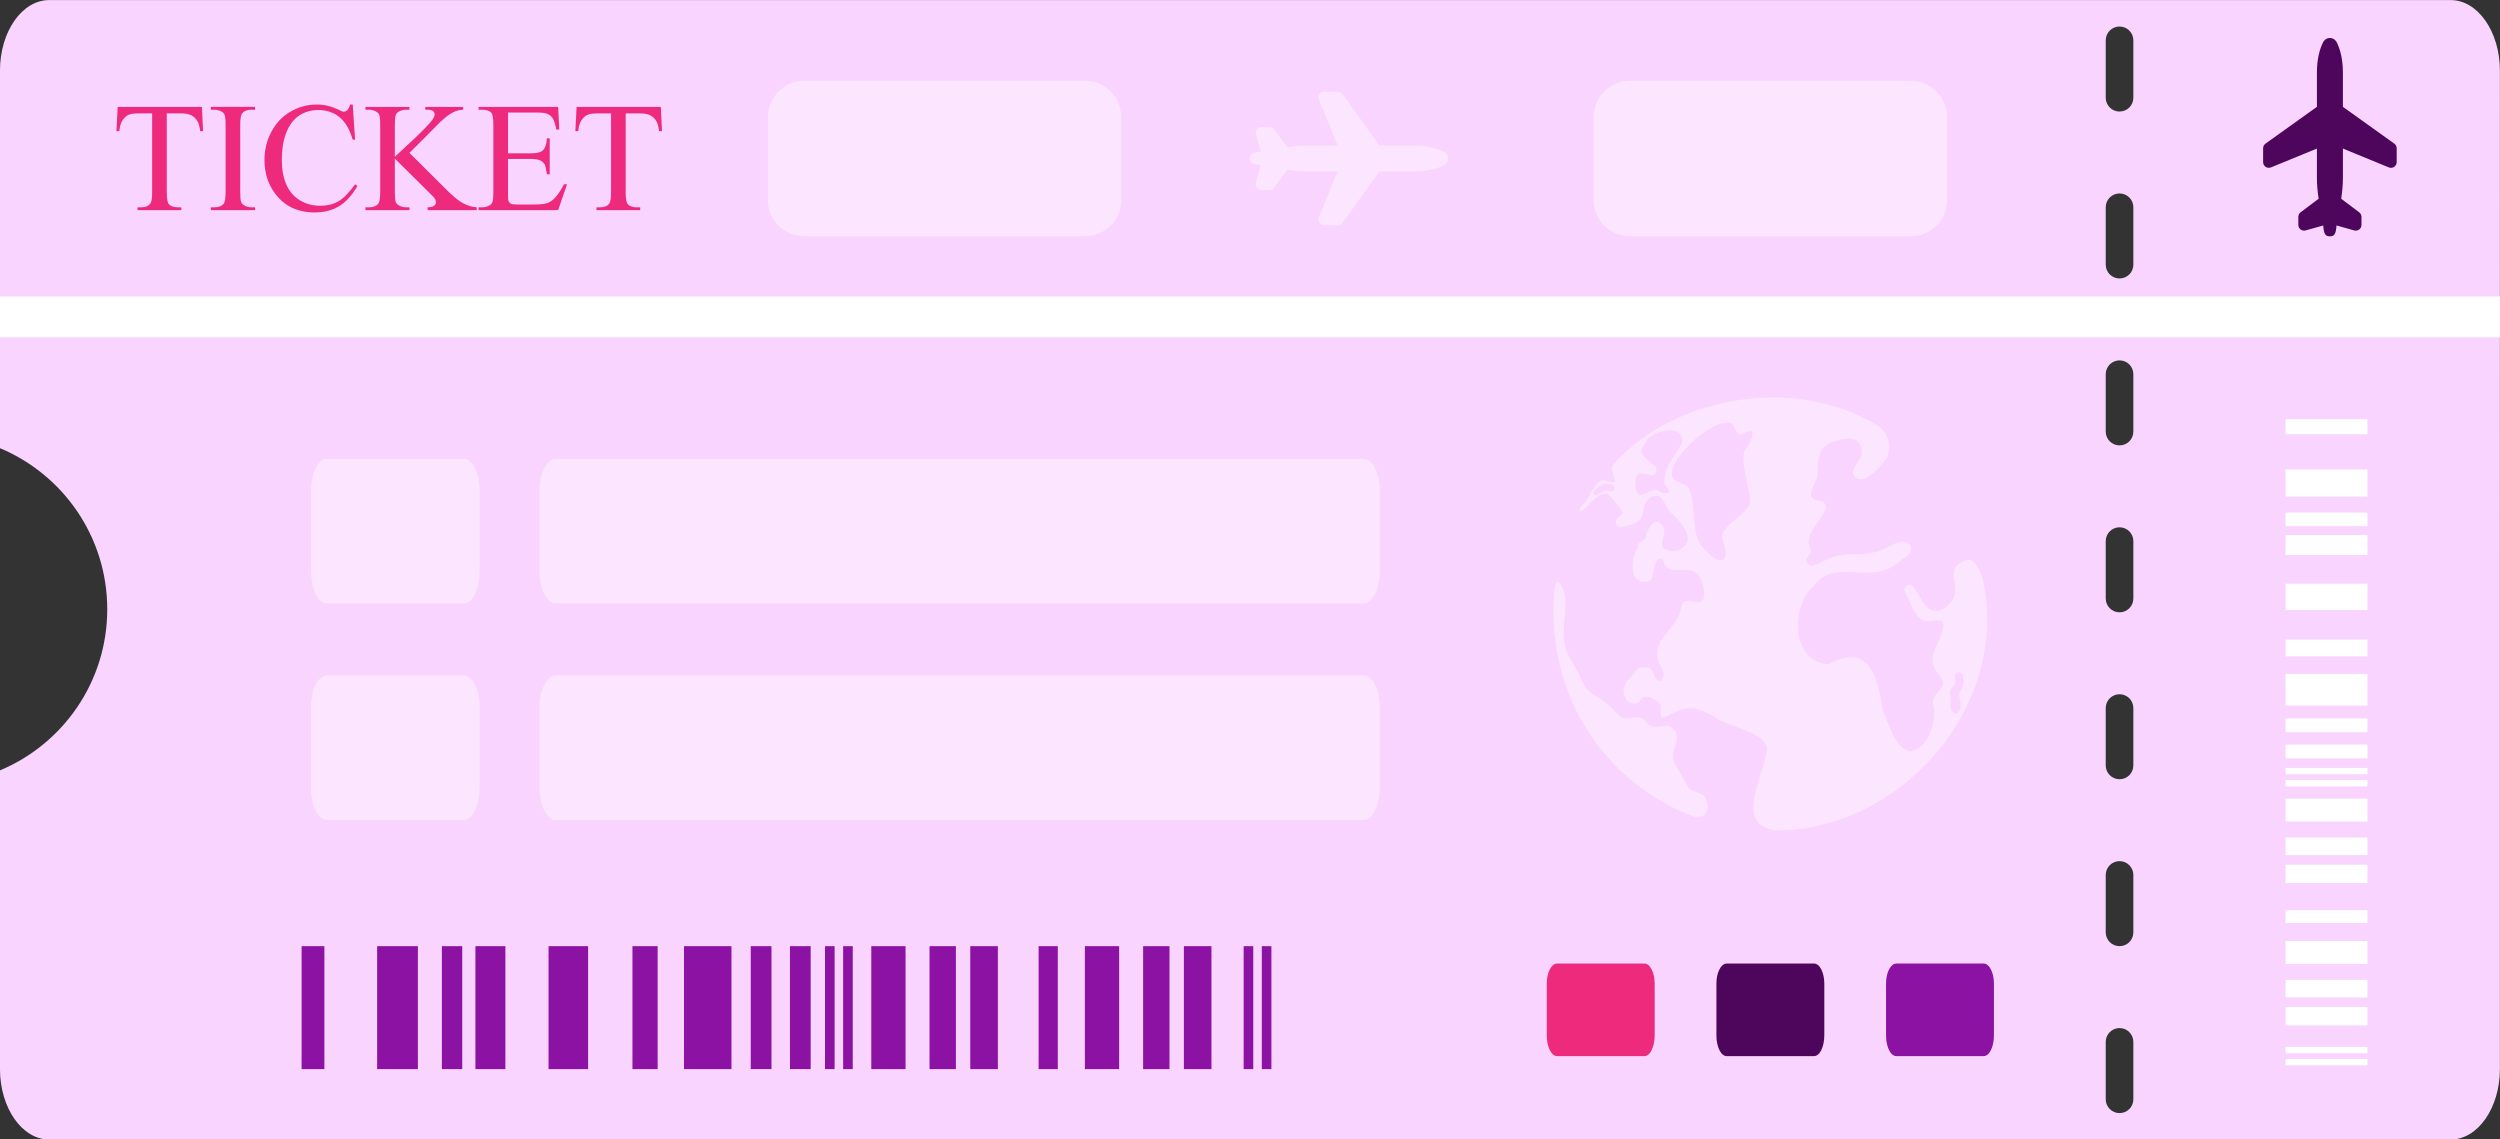 <?xml version="1.0" encoding="UTF-8"?>
<!DOCTYPE svg PUBLIC '-//W3C//DTD SVG 1.0//EN'
          'http://www.w3.org/TR/2001/REC-SVG-20010904/DTD/svg10.dtd'>
<svg height="839.7" preserveAspectRatio="xMidYMid meet" version="1.0" viewBox="178.9 680.1 1842.3 839.7" width="1842.3" xmlns="http://www.w3.org/2000/svg" xmlns:xlink="http://www.w3.org/1999/xlink" zoomAndPan="magnify"
><rect x="178.9" y="680.1" width="1842.3" height="839.7" fill="#333333" stroke="none"/><g
  ><g id="change1_1"
    ><path d="M2021.12,732.17c0-28.73-16.25-52.02-36.3-52.02H215.18c-20.05,0-36.3,23.29-36.3,52.02v278.2 c46.42,19.42,79.05,65.25,79.05,118.72c0,53.47-32.62,99.31-79.05,118.72v220.02c0,28.73,16.25,52.02,36.3,52.02h1769.65 c20.05,0,36.3-23.29,36.3-52.02V732.17z M1740.83,1500.36L1740.83,1500.36c-5.62,0-10.18-4.56-10.18-10.18v-42.3 c0-5.62,4.56-10.18,10.18-10.18l0,0c5.62,0,10.18,4.56,10.18,10.18v42.3C1751.02,1495.8,1746.46,1500.36,1740.83,1500.36z M1740.83,1377.35L1740.83,1377.35c-5.62,0-10.18-4.56-10.18-10.18v-42.3c0-5.62,4.56-10.18,10.18-10.18l0,0 c5.62,0,10.18,4.56,10.18,10.18v42.3C1751.02,1372.79,1746.46,1377.35,1740.83,1377.35z M1740.83,1254.34L1740.83,1254.34 c-5.62,0-10.18-4.56-10.18-10.18v-42.29c0-5.62,4.56-10.18,10.18-10.18l0,0c5.62,0,10.18,4.56,10.18,10.18v42.29 C1751.02,1249.78,1746.46,1254.34,1740.83,1254.34z M1740.83,1131.33L1740.83,1131.33c-5.62,0-10.18-4.56-10.18-10.18v-42.3 c0-5.62,4.56-10.18,10.18-10.18l0,0c5.62,0,10.18,4.56,10.18,10.18v42.3C1751.02,1126.77,1746.46,1131.33,1740.83,1131.33z M1740.83,1008.32L1740.83,1008.32c-5.62,0-10.18-4.56-10.18-10.18v-42.29c0-5.62,4.56-10.18,10.18-10.18l0,0 c5.62,0,10.18,4.56,10.18,10.18v42.29C1751.02,1003.76,1746.46,1008.32,1740.83,1008.32z M1740.83,885.31L1740.83,885.31 c-5.62,0-10.18-4.56-10.18-10.18v-42.3c0-5.62,4.56-10.18,10.18-10.18l0,0c5.62,0,10.18,4.56,10.18,10.18v42.3 C1751.02,880.75,1746.46,885.31,1740.83,885.31z M1740.83,762.3L1740.83,762.3c-5.62,0-10.18-4.56-10.18-10.18v-42.3 c0-5.62,4.56-10.18,10.18-10.18l0,0c5.62,0,10.18,4.56,10.18,10.18v42.3C1751.02,757.74,1746.46,762.3,1740.83,762.3z" fill="#f8d4ff"
    /></g
    ><g
    ><g
      ><g fill="#8b12a3" id="change2_4"
        ><path d="M401.16 1377.36H417.94V1467.95H401.16z"
          /><path d="M456.82 1377.36H486.85V1467.95H456.82z"
          /><path d="M682.96 1377.36H717.93V1467.95H682.96z"
          /><path d="M644.97 1377.36H663.52V1467.95H644.97z"
          /><path d="M529.25 1377.36H551.33V1467.95H529.25z"
          /><path d="M504.52 1377.36H519.54V1467.95H504.52z"
          /><path d="M583.14 1377.36H612.29V1467.95H583.14z"
        /></g
      ></g
      ><g
      ><g fill="#8b12a3" id="change2_3"
        ><path d="M1108.75 1377.36H1115.82V1467.95H1108.75z"
          /><path d="M1095.38 1377.36H1102.45V1467.95H1095.38z"
          /><path d="M800.24 1377.36H807.31V1467.95H800.24z"
          /><path d="M786.87 1377.36H793.94V1467.95H786.87z"
          /><path d="M761.03 1377.35H776.3V1467.94H761.03z"
          /><path d="M732.14 1377.35H747.41V1467.94H732.14z"
          /><path d="M1051.33 1377.36H1071.65V1467.95H1051.33z"
          /><path d="M1021.29 1377.36H1040.72V1467.95H1021.29z"
          /><path d="M978.37 1377.36H1003.62V1467.95H978.37z"
        /></g
      ></g
      ><g
      ><g fill="#8b12a3" id="change2_1"
        ><path d="M944.28 1377.36H958.41V1467.95H944.28z"
          /><path d="M893.92 1377.36H914.24V1467.95H893.92z"
          /><path d="M863.89 1377.36H883.32V1467.95H863.89z"
          /><path d="M820.97 1377.36H846.22V1467.95H820.97z"
        /></g
      ></g
    ></g
    ><g
    ><g
      ><g fill="#fff" id="change3_10"
        ><path d="M1863.15 988.98H1923.51V1000.16H1863.15z"
          /><path d="M1863.15 1026.06H1923.51V1046.07H1863.15z"
          /><path d="M1863.15 1176.74H1923.51V1200.04H1863.15z"
          /><path d="M1863.15 1151.43H1923.51V1163.79H1863.15z"
          /><path d="M1863.15 1074.33H1923.51V1089.05H1863.15z"
          /><path d="M1863.15 1057.85H1923.51V1067.86H1863.15z"
          /><path d="M1863.15 1110.23H1923.51V1129.65H1863.15z"
        /></g
      ></g
      ><g
      ><g fill="#fff" id="change3_9"
        ><path d="M1863.15 1460.46H1923.51V1465.17H1863.15z"
          /><path d="M1863.15 1451.55H1923.51V1456.26H1863.15z"
          /><path d="M1863.15 1254.89H1923.51V1259.6H1863.15z"
          /><path d="M1863.15 1245.99H1923.51V1250.7H1863.15z"
          /><path d="M1863.15 1228.76H1923.51V1238.94H1863.15z"
          /><path d="M1863.15 1209.51H1923.51V1219.69H1863.15z"
          /><path d="M1863.15 1422.2H1923.51V1435.74H1863.15z"
          /><path d="M1863.15 1402.18H1923.51V1415.13H1863.15z"
          /><path d="M1863.15 1373.59H1923.51V1390.42H1863.15z"
        /></g
      ></g
      ><g
      ><g fill="#fff" id="change3_8"
        ><path d="M1863.15 1350.87H1923.51V1360.29H1863.15z"
          /><path d="M1863.15 1317.32H1923.51V1330.86H1863.15z"
          /><path d="M1863.15 1297.3H1923.51V1310.25H1863.15z"
          /><path d="M1863.15 1268.7H1923.51V1285.53H1863.15z"
        /></g
      ></g
    ></g
    ><g id="change3_1"
    ><path d="M1242.72,791.73c-4.1-2-11.26-4.4-22.03-4.4h-25.26l-27.11-37.88c-0.79-1.1-2.06-1.76-3.42-1.76h-10.22 c-1.4,0-2.71,0.7-3.49,1.86c-0.78,1.16-0.93,2.64-0.4,3.94l13.88,33.83h-21.56c-4.66,0-9.83,0.42-15.42,1.25l-9.98-13.26 c-0.79-1.06-2.04-1.68-3.36-1.68h-5.96c-1.32,0-2.56,0.62-3.35,1.67c-0.8,1.05-1.05,2.41-0.7,3.68l3.65,13 c-6.44,0.43-8,1.63-8,4.89c0,3.26,1.56,4.46,8.01,4.89l-3.67,13.05c-0.36,1.27-0.1,2.63,0.7,3.68c0.79,1.05,2.04,1.67,3.35,1.67 h5.96c1.32,0,2.57-0.62,3.36-1.68l9.98-13.26c5.58,0.83,10.76,1.26,15.42,1.26h21.56l-13.88,33.83c-0.53,1.3-0.38,2.78,0.4,3.94 c0.78,1.16,2.09,1.86,3.49,1.86h10.22c1.36,0,2.63-0.66,3.42-1.76l27.11-37.88h25.26c10.77,0,17.93-2.39,22.02-4.39 c2.16-1.05,3.45-2.99,3.45-5.18C1246.16,794.72,1244.87,792.78,1242.72,791.73z" fill="#fff" opacity=".4"
    /></g
    ><g id="change4_1"
    ><path d="M1890.68,711.53c-2,4.1-4.4,11.26-4.4,22.03v25.26l-37.88,27.11c-1.1,0.79-1.76,2.06-1.76,3.42v10.22 c0,1.4,0.7,2.71,1.86,3.49c1.16,0.78,2.64,0.93,3.94,0.4l33.83-13.88v21.56c0,4.66,0.42,9.83,1.26,15.42l-13.26,9.98 c-1.06,0.79-1.68,2.04-1.68,3.36v5.96c0,1.32,0.62,2.56,1.67,3.35c1.05,0.8,2.41,1.05,3.68,0.7l13-3.65c0.43,6.44,1.63,8,4.89,8 c3.27,0,4.46-1.56,4.89-8.01l13.05,3.67c1.27,0.36,2.63,0.1,3.68-0.7c1.05-0.79,1.67-2.04,1.67-3.35v-5.96 c0-1.32-0.62-2.57-1.68-3.36l-13.26-9.98c0.83-5.58,1.26-10.76,1.26-15.42v-21.56l33.83,13.88c1.3,0.53,2.77,0.38,3.94-0.4 c1.16-0.78,1.86-2.09,1.86-3.49v-10.22c0-1.36-0.66-2.63-1.76-3.42l-37.88-27.11v-25.26c0-10.77-2.39-17.93-4.39-22.02 c-1.05-2.16-2.99-3.45-5.18-3.45C1893.66,708.08,1891.72,709.37,1890.68,711.53z" fill="#4e065c"
    /></g
    ><g fill="#fff" id="change3_11" opacity=".4"
    ><path d="M1437.23,1273.13c-1.42-7.64-3.77-7.88-10.41-10.09c-4.54-1.52-8.47-11.39-10.83-15.14 c-2.35-3.73-4.99-7.14-4.28-11.7c1.03-6.57,6.32-14.05-0.21-19.51c-5.72-4.78-12.43,1.99-17.96-2.86 c-1.17-1.02-2.09-2.3-3.23-3.34c-4.81-4.39-13.31,1.53-17.53-2.67c-6.03-6-11.18-10.93-18.56-15.27 c-7.15-4.2-8.4-8.43-11.67-15.41c-2.77-5.92-6.9-11.17-9.27-17.37c-3.25-8.49-1.85-17.59-1.2-26.39 c0.49-6.51,1.13-13.93-1.65-20.05c-0.62-1.35-1.45-3.03-2.66-3.96c-2.34-1.81-3.17,2.36-3.3,3.89c-0.66,8.26-0.94,16.62-0.65,24.9 c0.38,10.6,1.84,21.16,4.3,31.48c12.79,53.51,51.11,94.22,98.96,112.33c5.62,2.13,11.28-2.82,10.17-8.72 C1437.25,1273.22,1437.24,1273.17,1437.23,1273.13z"
      /><path d="M1640.06,1106.96c-2.68-7.27-6.5-19.05-15.74-12.47c-9.92,4.76-3.55,13.24-4.68,22.35 c-1.22,7.38-9.74,15.48-16.82,12.88c-7.38-2.3-9.37-13.12-14.9-17.75c-3.02-2.53-7.32,1.28-5.15,4.58 c3.52,5.34,4.66,12.14,8.83,17.07c2.08,2.46,4.57,4.03,7.82,4.32c3.67,0.33,13.52-3.42,11.35,4.72 c-1.56,10.14-11.03,19.89-6.67,29.18c2.25,4.78,8.01,8.89,6.3,13.89c-3.27,5-9.13,8.48-6.54,15.59 c1.23,11.99-3.46,29.18-16.51,32.45c-11.72-0.79-16.53-20.47-20.83-29.66c-4.14-25.4-9.8-50.96-40.52-34.43 c-27.35-2.74-27.58-42.51-10.49-57.99c17.29-22.07,42.38,2.55,65.16-19.43c3.75-2.02,7.93-5.52,6.04-10.09 c-6.61-8.38-18.81,4.43-27.18,4.92c-7.86,2.19-16.16,0.73-24.08,2.21c-7.21,0.45-13.7,5.45-20.55,7.48 c-3.53,1.04-6.24-3.28-3.82-6.05c2.17-2.49,3.93-4.78,1.24-7.81c-3.05-10.23,8.66-18.56,11.83-27.7c2.36-5-4.18-5.9-7.48-6.91 c-8.38-2.91,2.3-13.56,1.71-19.76c-0.03-9.97,0.28-19.47,11.65-22.76c7.86-3.02,19.22-5.52,20.87,6.16 c1.44,6.96-9.58,13.36-5.79,18.72c7.01,8.36,18.7-5.72,23.98-12.84c4.61-8.92,0.9-20.12-7.92-24.94 c-58.7-35.38-146.43-22.16-193.03,28.89c-1.41,1.55-1.61,3.74-0.99,5.75c0.19,0.62,0.19,1.28,0.29,1.92 c0.12,0.79,0.46,1.36,0.83,2.05c0.58,1.08,1.26,2.79-0.06,3.63c-1.45,0.92-3.81,0.05-5.17-0.61c-2.51-1.21-5.53-0.32-7.25,1.88 c-1.68,2.13-3.29,4.33-4.63,6.6c-2,3.39-3.14,6.77-6.28,9.45c-0.71,0.61-1.5,1.21-1.81,2.09c-0.3,0.88,0.21,2.11,1.14,2.11 c0.42,0,0.8-0.24,1.15-0.48c4.77-3.3,11.17-13.76,18.11-12.07c1.76,0.43,11.99,13.25,11.03,14.7c-7.36,4.7-6.52,12.53,3.24,8.72 c17.17-2.14,8.48-15.64,17.51-20.9c8.81-4.56,9.77,5.68,14.4,10.78c8.01,7.33,18.15,18.48,9.94,25.74 c-3.44,3.04-8.46,3.85-12.69,2.09c-9.01-3.76,4.03-12.06-4.44-19.6c-5.22-3.47-8.63,3.67-10.69,8.12 c1.15,5.74-7.82,4.96-5.82,9.82c-5.62,7.82-7.11,27.96,7.37,25c2.03-0.5,2.96-2.03,3.46-3.87c0.51-4.1,1.88-12.01,4.98-12.69 c3.72-0.89,2.56,2.63,3.84,4.45c5.91,8.37,18.05-0.58,24.26,7.03c3.32,4.07,4.96,9.49,4.76,15.79c-0.2,6.13-6.46,4.42-10.51,3.76 c-6.53-1.06-5.93,4.75-7.56,9.27c-1.47,4.08-4.1,7.63-6.87,10.92c-5.16,6.14-10.53,12.41-9.64,20.99 c0.6,5.81,7.85,11.58,3.13,17.16c-4.06,2.76-6.34-7.7-8.74-9.32c-1.04,0.05-7.59-0.43-8.27,0.4c-4.86,6.73-14.56,12.86-9.55,22 c2.11,4.7,9.6,5.73,11.7,0.6c2.77-3.84,9.72,0.06,12.21,2.34c5.06,2.99-0.75,11.2,4.47,11.55c16.22-8.15,20.43-9.98,37.42-0.51 c10.33,8.03,35.37,9.93,38.58,22.74c-1.25,19.8-26.26,57.92,8,61.03C1582.83,1290.44,1660.34,1198.28,1640.06,1106.96z M1365.88,1041.92c-4.2-1.32-7.12,1.68-10.76,2.95c-1.96,0.47-2.79-1.96-1.41-3.12c2.32-1.75,4.46-4.19,7.25-5.12 c2.32,0.08,5.66,0.07,7.38,1.8C1369.21,1040.08,1367.84,1042.42,1365.88,1041.92z M1405.41,1036.37c2.91,4.24,6.87,8.08-1.8,6.94 c-1.55-0.62-2.6-2.44-4.48-2.27c-2.94,0.26-6.06,1.86-8.65,3.2c-6.97,3.59-7.37-9.9-5.41-13.48c3.72-5.67,15.82,5.66,14.38-6.14 c-4.14-5-15.38-9.27-8.68-16.98c3.1-7.65,12.27-10.75,20.72-10.39c5.56,0.24,8.92,6.31,5.96,11.02 C1411.95,1017.02,1404.79,1025.74,1405.41,1036.37z M1464.15,1012.66c-2.35,12.46,4.66,25.77,4.38,38.52 c-4.04,8.58-15.35,12.94-19.97,21.56c-1.6,3.55,0.56,7.3,1.48,10.7c2.64,14.4-7.62,10.21-13.91,2.45 c-12.92-10.3-5.83-31.6-12.57-45.85c-2.01-3.93-7.92-3.76-11-6.52c-7.4-8.22,12.42-27.78,18.31-31.99 c4.9-3.5,11.55-8.44,17.58-9.56c8.07-1.49,7.36,1.57,10.79,7.24c0.72,1.19,2.42,1.38,3.62,0.89 C1476.69,992.14,1467.85,1008.15,1464.15,1012.66z M1625.17,1177.8c1.37,5.2-0.15,9.48-2.56,13.86 c0.29,4.54,3.57,12.17-2.59,14.35c-5.52-1.28-3.04-8.47-3.71-12.59c-1.51-3.89,0.81-6.66,3.26-9.29c1.2-2.07-0.46-4.36,0.2-6.55 C1620.42,1174.88,1624.94,1174.87,1625.17,1177.8z"
    /></g
    ><g id="change3_2"
    ><path clip-rule="evenodd" d="M771.5,739.58h206.92c14.66,0,26.73,12.07,26.73,26.73v62.07c0,13.8-12.07,25.87-26.73,25.87H771.5 c-14.66,0-26.73-12.07-26.73-25.87V766.3C744.77,751.65,756.84,739.58,771.5,739.58L771.5,739.58z" fill="#fff" fill-rule="evenodd" opacity=".4"
    /></g
    ><g id="change3_3"
    ><path clip-rule="evenodd" d="M1380.05,739.58h206.92c14.66,0,26.73,12.07,26.73,26.73v62.07c0,13.8-12.07,25.87-26.73,25.87h-206.92 c-14.66,0-26.73-12.07-26.73-25.87V766.3C1353.32,751.65,1365.39,739.58,1380.05,739.58L1380.05,739.58z" fill="#fff" fill-rule="evenodd" opacity=".4"
    /></g
    ><g fill="#ed2a7b" id="change5_2"
    ><path d="M327.71,758.88l0.84,17.84h-2.13c-0.41-3.14-0.97-5.38-1.68-6.73c-1.16-2.17-2.7-3.77-4.63-4.79 c-1.93-1.03-4.46-1.54-7.6-1.54H301.8v58.11c0,4.68,0.51,7.59,1.51,8.75c1.42,1.57,3.61,2.36,6.56,2.36h2.64v2.08h-32.25v-2.08 h2.69c3.22,0,5.5-0.97,6.84-2.92c0.82-1.2,1.23-3.93,1.23-8.19v-58.11h-9.14c-3.55,0-6.08,0.26-7.57,0.79 c-1.94,0.71-3.61,2.08-4.99,4.09c-1.38,2.02-2.21,4.75-2.47,8.19h-2.13l0.9-17.84H327.71z"
      /><path d="M366.87,832.87v2.08h-32.59v-2.08h2.69c3.14,0,5.42-0.92,6.84-2.75c0.9-1.2,1.35-4.08,1.35-8.64v-49.14 c0-3.85-0.24-6.39-0.73-7.63c-0.37-0.93-1.14-1.74-2.3-2.41c-1.65-0.9-3.37-1.35-5.16-1.35h-2.69v-2.08h32.59v2.08h-2.75 c-3.1,0-5.37,0.92-6.79,2.75c-0.94,1.2-1.4,4.08-1.4,8.64v49.14c0,3.85,0.24,6.39,0.73,7.63c0.37,0.94,1.16,1.74,2.36,2.41 c1.61,0.9,3.31,1.35,5.1,1.35H366.87z"
      /><path d="M438.83,757.14l1.74,25.86h-1.74c-2.32-7.74-5.63-13.31-9.93-16.72c-4.3-3.4-9.46-5.11-15.48-5.11 c-5.05,0-9.61,1.28-13.69,3.84c-4.08,2.56-7.28,6.65-9.62,12.26c-2.34,5.61-3.51,12.58-3.51,20.92c0,6.88,1.1,12.85,3.31,17.89 c2.21,5.05,5.52,8.92,9.96,11.61c4.43,2.69,9.49,4.04,15.17,4.04c4.94,0,9.29-1.06,13.07-3.17c3.78-2.11,7.93-6.31,12.45-12.59 l1.74,1.12c-3.81,6.77-8.27,11.72-13.35,14.86c-5.09,3.14-11.13,4.71-18.12,4.71c-12.6,0-22.36-4.67-29.28-14.02 c-5.16-6.96-7.74-15.15-7.74-24.57c0-7.59,1.7-14.57,5.1-20.92c3.4-6.36,8.09-11.28,14.05-14.78c5.96-3.5,12.48-5.24,19.55-5.24 c5.5,0,10.92,1.35,16.27,4.04c1.57,0.82,2.69,1.23,3.37,1.23c1.01,0,1.89-0.35,2.64-1.06c0.97-1.01,1.66-2.41,2.08-4.21H438.83z"
      /><path d="M480.62,792.76l28.05,27.88c4.6,4.6,8.53,7.73,11.78,9.4c3.25,1.66,6.51,2.61,9.76,2.83v2.08h-36.18v-2.08 c2.17,0,3.73-0.36,4.68-1.09c0.95-0.73,1.43-1.54,1.43-2.44c0-0.9-0.18-1.7-0.53-2.41c-0.36-0.71-1.52-2.04-3.51-3.98 l-26.25-25.97v24.51c0,3.85,0.24,6.39,0.73,7.63c0.37,0.94,1.16,1.74,2.36,2.41c1.61,0.9,3.31,1.35,5.1,1.35h2.58v2.08H448.2 v-2.08h2.69c3.14,0,5.42-0.92,6.84-2.75c0.9-1.2,1.35-4.08,1.35-8.64v-49.14c0-3.85-0.24-6.41-0.73-7.68 c-0.37-0.9-1.14-1.68-2.3-2.36c-1.65-0.9-3.37-1.35-5.16-1.35h-2.69v-2.08h32.42v2.08h-2.58c-1.76,0-3.46,0.43-5.1,1.29 c-1.16,0.6-1.96,1.5-2.41,2.69c-0.45,1.2-0.67,3.67-0.67,7.4v23.28c0.75-0.71,3.31-3.09,7.68-7.12 c11.11-10.17,17.82-16.96,20.14-20.36c1.01-1.5,1.51-2.8,1.51-3.93c0-0.86-0.39-1.62-1.18-2.27c-0.79-0.65-2.11-0.98-3.98-0.98 h-1.74v-2.08h27.93v2.08c-1.65,0.04-3.14,0.26-4.49,0.67c-1.35,0.41-2.99,1.21-4.94,2.38c-1.95,1.18-4.34,3.08-7.18,5.69 c-0.82,0.75-4.62,4.58-11.39,11.5L480.62,792.76z"
      /><path d="M553.26,763.03v30.07h16.72c4.34,0,7.24-0.65,8.69-1.96c1.94-1.72,3.03-4.75,3.25-9.09H584v26.48h-2.08 c-0.52-3.7-1.05-6.08-1.57-7.12c-0.67-1.31-1.78-2.34-3.31-3.09c-1.53-0.75-3.89-1.12-7.07-1.12h-16.72v25.07 c0,3.37,0.15,5.41,0.45,6.14c0.3,0.73,0.82,1.31,1.57,1.74c0.75,0.43,2.17,0.65,4.26,0.65h12.9c4.3,0,7.42-0.3,9.37-0.9 c1.94-0.6,3.81-1.78,5.61-3.53c2.32-2.32,4.69-5.81,7.12-10.49h2.24l-6.56,19.07h-58.62v-2.08h2.69c1.8,0,3.5-0.43,5.1-1.29 c1.2-0.6,2.01-1.49,2.44-2.69c0.43-1.2,0.65-3.65,0.65-7.35v-49.42c0-4.82-0.49-7.8-1.46-8.92c-1.35-1.5-3.59-2.24-6.73-2.24 h-2.69v-2.08h58.62l0.84,16.66h-2.19c-0.78-4-1.65-6.75-2.61-8.25c-0.95-1.49-2.37-2.64-4.23-3.42c-1.5-0.56-4.13-0.84-7.91-0.84 H553.26z"
      /><path d="M665.89,758.88l0.84,17.84h-2.13c-0.41-3.14-0.97-5.38-1.68-6.73c-1.16-2.17-2.7-3.77-4.63-4.79 c-1.93-1.03-4.46-1.54-7.6-1.54h-10.71v58.11c0,4.68,0.51,7.59,1.51,8.75c1.42,1.57,3.61,2.36,6.56,2.36h2.64v2.08h-32.25v-2.08 h2.69c3.22,0,5.5-0.97,6.84-2.92c0.82-1.2,1.23-3.93,1.23-8.19v-58.11h-9.14c-3.55,0-6.08,0.26-7.57,0.79 c-1.94,0.71-3.61,2.08-4.99,4.09c-1.38,2.02-2.21,4.75-2.47,8.19h-2.13l0.9-17.84H665.89z"
    /></g
    ><g id="change3_4"
    ><path d="M178.88 898.55H2021.12V928.69H178.88z" fill="#fff"
    /></g
    ><g id="change3_5"
    ><path clip-rule="evenodd" d="M1183.79,1018.21c-198.31,0-396.62,0-595.49,0c-6.22,0-11.87,10.88-11.87,22.85c0,20.68,0,40.27,0,59.86 c0,13.06,5.65,23.94,11.87,23.94c198.87,0,397.18,0,595.49,0c6.78,0,11.86-10.88,11.86-23.94c0-19.59,0-39.18,0-59.86 C1195.65,1029.09,1190.56,1018.21,1183.79,1018.21L1183.79,1018.21z M520.5,1018.21c-33.33,0-67.23,0-100.57,0 c-6.78,0-11.87,10.88-11.87,22.85c0,20.68,0,40.27,0,59.86c0,13.06,5.09,23.94,11.87,23.94c33.33,0,67.23,0,100.57,0 c6.78,0,11.87-10.88,11.87-23.94c0-19.59,0-39.18,0-59.86C532.36,1029.09,527.28,1018.21,520.5,1018.21L520.5,1018.21z" fill="#fff" fill-rule="evenodd" opacity=".4"
    /></g
    ><g id="change3_6"
    ><path clip-rule="evenodd" d="M1183.79,1177.79c-198.31,0-396.62,0-595.49,0c-6.22,0-11.87,10.88-11.87,22.85c0,20.68,0,40.27,0,59.86 c0,13.06,5.65,23.94,11.87,23.94c198.87,0,397.18,0,595.49,0c6.78,0,11.86-10.88,11.86-23.94c0-19.59,0-39.18,0-59.86 C1195.65,1188.67,1190.56,1177.79,1183.79,1177.79L1183.79,1177.79z" fill="#fff" fill-rule="evenodd" opacity=".4"
    /></g
    ><g id="change3_7"
    ><path clip-rule="evenodd" d="M520.5,1177.79c-33.33,0-67.23,0-100.57,0c-6.78,0-11.87,10.88-11.87,22.85c0,20.68,0,40.27,0,59.86 c0,13.06,5.09,23.94,11.87,23.94c33.33,0,67.23,0,100.57,0c6.78,0,11.87-10.88,11.87-23.94c0-19.59,0-39.18,0-59.86 C532.36,1188.67,527.28,1177.79,520.5,1177.79L520.5,1177.79z" fill="#fff" fill-rule="evenodd" opacity=".4"
    /></g
    ><g id="change5_1"
    ><path clip-rule="evenodd" d="M1390.67,1390.15c-21.32,0-43,0-64.33,0c-4.34,0-7.59,6.96-7.59,14.62c0,13.23,0,25.76,0,38.29 c0,8.35,3.25,15.31,7.59,15.31c21.32,0,43,0,64.33,0c4.34,0,7.59-6.96,7.59-15.31c0-12.53,0-25.06,0-38.29 C1398.26,1397.11,1395.01,1390.15,1390.67,1390.15L1390.67,1390.15z" fill="#ed2a7b" fill-rule="evenodd"
    /></g
    ><g id="change4_2"
    ><path clip-rule="evenodd" d="M1515.68,1390.15c-21.32,0-43,0-64.33,0c-4.34,0-7.59,6.96-7.59,14.62c0,13.23,0,25.76,0,38.29 c0,8.35,3.25,15.31,7.59,15.31c21.32,0,43,0,64.33,0c4.34,0,7.59-6.96,7.59-15.31c0-12.53,0-25.06,0-38.29 C1523.27,1397.11,1520.01,1390.15,1515.68,1390.15L1515.68,1390.15z" fill="#4e065c" fill-rule="evenodd"
    /></g
    ><g id="change2_2"
    ><path clip-rule="evenodd" d="M1640.68,1390.15c-21.32,0-43,0-64.33,0c-4.34,0-7.59,6.96-7.59,14.62c0,13.23,0,25.76,0,38.29 c0,8.35,3.25,15.31,7.59,15.31c21.32,0,43,0,64.33,0c4.34,0,7.59-6.96,7.59-15.31c0-12.53,0-25.06,0-38.29 C1648.27,1397.11,1645.02,1390.15,1640.68,1390.15L1640.68,1390.15z" fill="#8b12a3" fill-rule="evenodd"
    /></g
  ></g
></svg
>
